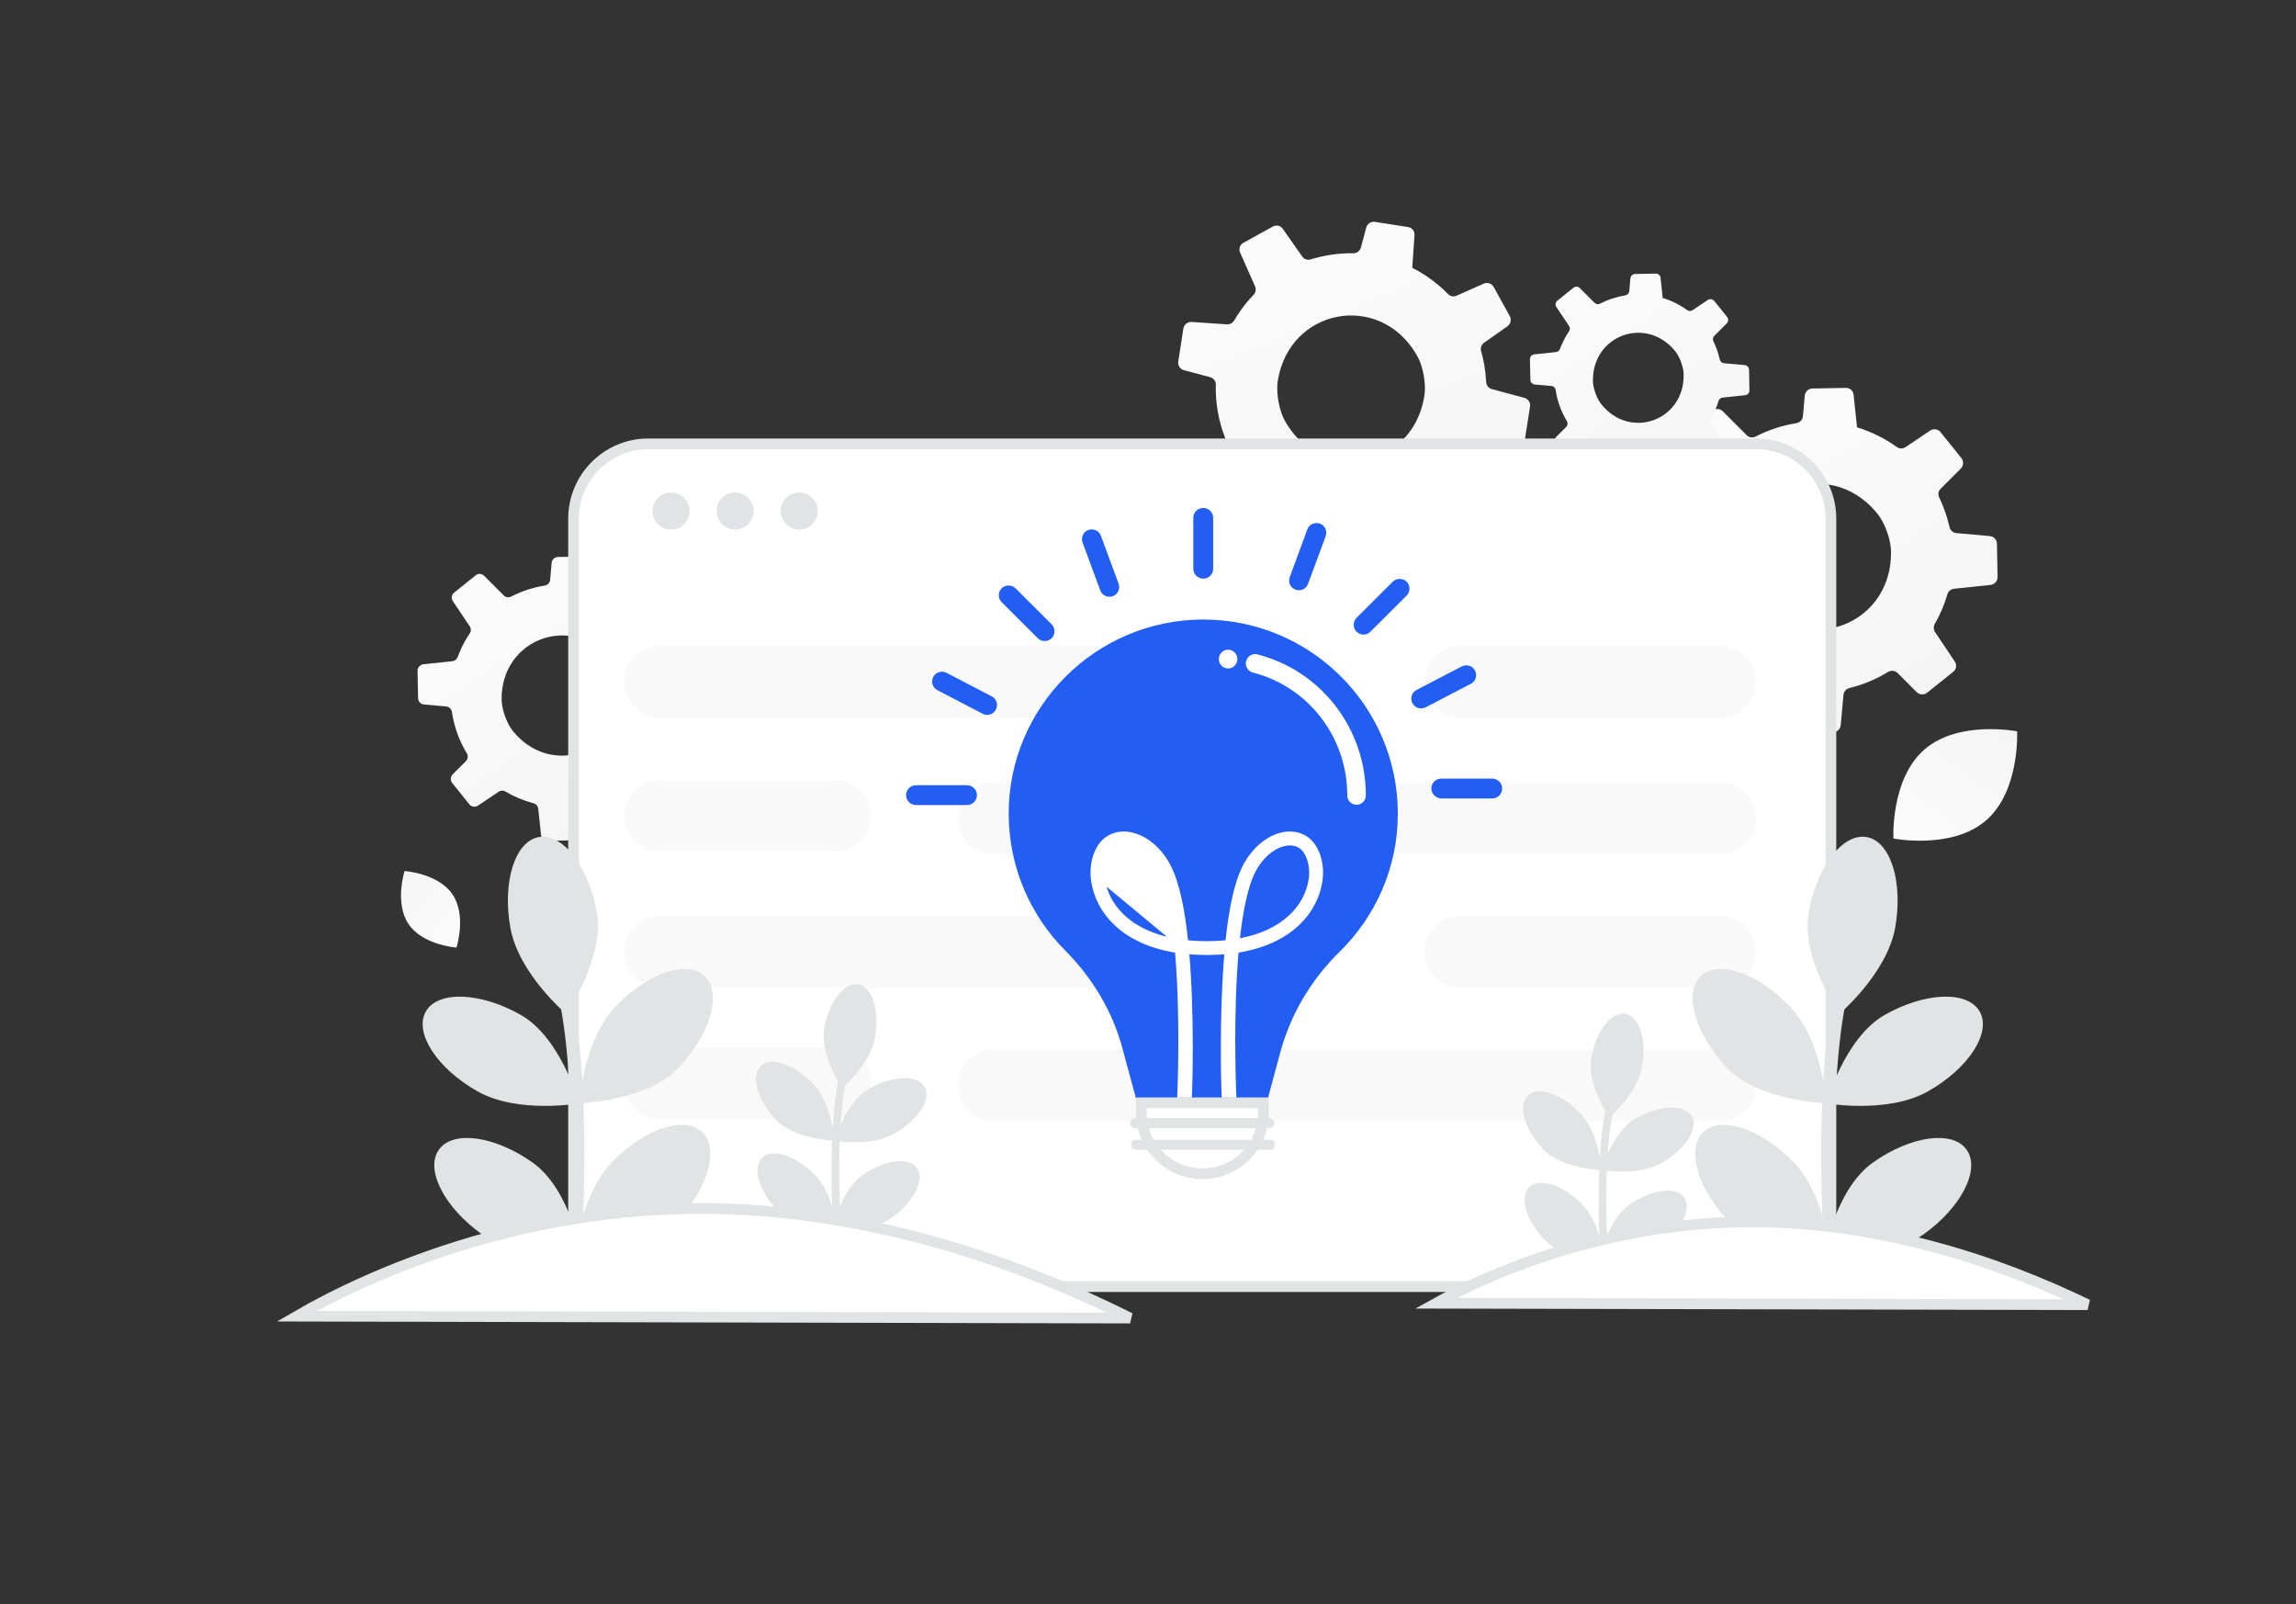 <svg xmlns="http://www.w3.org/2000/svg" width="859" height="600" viewBox="0 0 859 600" fill="none"><rect x="0" y="0" width="859" height="600" fill="#333333" stroke="none"/><g clip-path="url(#clip0_1036_9954)"><path d="M614.328 196.982L614.564 209.153L614.571 209.443C614.587 210.156 614.866 210.838 615.353 211.359C615.84 211.88 616.502 212.203 617.212 212.267L627.342 213.161C627.51 213.176 627.672 213.203 627.827 213.245C628.912 213.546 629.762 214.451 629.912 215.587C630.898 222.264 633.209 228.677 636.708 234.448C636.851 234.689 636.954 234.944 637.024 235.2C637.15 235.692 637.147 236.208 637.015 236.698C636.883 237.189 636.627 237.637 636.271 237.999L630.252 243.989C629.874 244.375 629.609 244.858 629.486 245.384C629.363 245.91 629.387 246.46 629.555 246.974C629.666 247.281 629.822 247.591 630.043 247.87L637.821 257.562C638.288 258.141 638.955 258.523 639.69 258.634C640.425 258.744 641.174 258.575 641.79 258.159L651.169 251.86C651.622 251.557 652.151 251.389 652.695 251.375C653.24 251.362 653.777 251.504 654.243 251.784C655.634 252.598 657.061 253.349 658.52 254.034C661.235 255.302 664.056 256.327 666.951 257.096L666.964 257.102C667.541 257.251 668.059 257.573 668.448 258.024C668.837 258.476 669.078 259.035 669.139 259.628L670.345 271.021L670.412 271.593C670.485 272.307 670.824 272.968 671.363 273.444C671.901 273.919 672.598 274.174 673.316 274.158L685.766 273.907C687.28 273.865 688.54 272.704 688.676 271.192L689.689 259.922C689.741 259.313 689.984 258.737 690.383 258.275C690.782 257.812 691.318 257.488 691.912 257.349C697.027 256.095 701.916 254.056 706.405 251.305C706.963 250.969 707.618 250.829 708.264 250.909C708.911 250.989 709.512 251.283 709.971 251.745L717.078 258.851C717.596 259.369 718.287 259.677 719.018 259.715C719.749 259.754 720.469 259.521 721.038 259.06L730.79 251.25C731.344 250.806 731.71 250.171 731.818 249.469C731.925 248.768 731.765 248.052 731.37 247.463L723.989 236.444C723.682 235.985 723.508 235.45 723.488 234.898C723.469 234.346 723.603 233.8 723.877 233.32C725.874 229.832 727.456 226.123 728.591 222.267C728.743 221.717 729.058 221.227 729.494 220.859C729.93 220.492 730.467 220.265 731.034 220.209L744.742 218.763C745.467 218.686 746.136 218.34 746.619 217.794C747.101 217.248 747.362 216.541 747.349 215.812L747.117 203.325C747.099 202.685 746.872 202.069 746.47 201.571C746.068 201.073 745.514 200.721 744.892 200.568C744.761 200.538 744.619 200.504 744.477 200.501L731.968 199.387C731.402 199.344 730.86 199.134 730.413 198.784C729.965 198.433 729.631 197.958 729.453 197.418C729.418 197.322 729.383 197.227 729.368 197.124C729.302 196.822 729.244 196.54 729.146 196.24C728.3 192.721 727.079 189.303 725.503 186.044C724.959 184.963 725.196 183.642 726.076 182.78L733.591 175.261C734.106 174.744 734.411 174.056 734.449 173.327C734.487 172.599 734.255 171.883 733.797 171.315L732.071 169.157L726.027 161.642C725.086 160.455 723.39 160.205 722.122 161.044L712.884 167.249C711.9 167.92 710.617 167.878 709.65 167.187C705.124 163.94 700.097 161.453 694.768 159.826L694.519 157.434L693.478 147.625C693.422 147.04 693.184 146.487 692.798 146.044C692.411 145.602 691.896 145.291 691.324 145.155C691.082 145.094 690.831 145.068 690.581 145.079L678.047 145.307C677.333 145.329 676.651 145.61 676.129 146.099C675.608 146.588 675.282 147.25 675.213 147.961L674.534 155.663C674.475 156.301 674.206 156.902 673.77 157.371C673.335 157.841 672.756 158.154 672.124 158.262C666.791 159.115 661.627 160.807 656.824 163.277C655.691 163.861 654.338 163.659 653.482 162.768L644.497 153.784C644.008 153.3 643.358 153.012 642.671 152.976C641.984 152.94 641.307 153.158 640.77 153.588L630.924 161.499C629.755 162.432 629.501 164.097 630.332 165.312L638.014 176.774C638.684 177.756 638.673 179.038 638.001 180.03C636.547 182.188 635.266 184.458 634.171 186.819C633.571 188.1 633.023 189.405 632.531 190.731C632.342 191.236 632.017 191.679 631.592 192.012C631.167 192.344 630.658 192.552 630.122 192.614L616.98 194.005C616.247 194.081 615.568 194.429 615.077 194.979C614.587 195.53 614.319 196.244 614.328 196.982ZM665.646 231.437C662.775 229.684 660.084 227.346 657.671 224.374C657.152 223.749 656.649 222.99 656.157 222.17C654.084 218.61 652.546 213.707 652.492 210.118C652.125 182.661 683.999 170.761 701.673 191.262C701.959 191.603 702.246 191.942 702.526 192.297C705.158 195.578 707.376 201.751 707.477 205.952C707.528 208.062 707.382 210.172 707.041 212.255C703.645 232.181 682.01 241.414 665.646 231.437Z" fill="url(#paint0_linear_1036_9954)"></path><path d="M572.4 134.372L572.546 141.886L572.55 142.065C572.56 142.505 572.732 142.926 573.033 143.248C573.333 143.569 573.742 143.769 574.18 143.808L580.433 144.36C580.537 144.369 580.637 144.386 580.733 144.412C581.403 144.597 581.927 145.156 582.02 145.858C582.629 149.98 584.055 153.938 586.215 157.5C586.303 157.649 586.367 157.806 586.41 157.965C586.488 158.269 586.486 158.587 586.405 158.89C586.323 159.193 586.165 159.469 585.945 159.693L582.23 163.39C581.997 163.628 581.833 163.926 581.757 164.251C581.681 164.576 581.696 164.916 581.799 165.233C581.868 165.422 581.964 165.614 582.1 165.786L586.902 171.769C587.19 172.126 587.602 172.362 588.056 172.43C588.509 172.498 588.972 172.394 589.352 172.137L595.141 168.249C595.421 168.062 595.747 167.957 596.084 167.949C596.42 167.941 596.751 168.029 597.039 168.202C599.493 169.647 602.132 170.75 604.884 171.481L604.892 171.485C605.249 171.577 605.568 171.775 605.808 172.054C606.048 172.333 606.197 172.678 606.234 173.044L606.979 180.077L607.02 180.43C607.107 181.335 607.89 182.034 608.813 182.013L616.498 181.858C616.951 181.847 617.384 181.67 617.715 181.362C618.047 181.053 618.253 180.633 618.295 180.182L618.92 173.226C618.952 172.85 619.102 172.494 619.349 172.208C619.595 171.923 619.926 171.723 620.293 171.637C623.45 170.863 626.468 169.605 629.239 167.906C629.584 167.699 629.988 167.613 630.387 167.662C630.786 167.711 631.157 167.893 631.44 168.178L635.827 172.564C636.147 172.884 636.574 173.074 637.025 173.098C637.477 173.121 637.921 172.977 638.272 172.693L644.291 167.872C644.633 167.598 644.86 167.206 644.926 166.773C644.992 166.34 644.894 165.898 644.649 165.534L640.094 158.733C639.904 158.45 639.797 158.119 639.785 157.779C639.772 157.438 639.855 157.1 640.024 156.804C641.257 154.651 642.234 152.361 642.934 149.981C643.028 149.642 643.222 149.339 643.491 149.112C643.761 148.885 644.092 148.746 644.442 148.711L652.904 147.818C653.352 147.77 653.765 147.557 654.063 147.22C654.361 146.882 654.522 146.446 654.514 145.996L654.37 138.288C654.359 137.893 654.219 137.513 653.971 137.205C653.722 136.898 653.38 136.68 652.996 136.586C652.916 136.568 652.828 136.547 652.741 136.545L645.019 135.857C644.669 135.831 644.335 135.701 644.059 135.485C643.782 135.269 643.576 134.975 643.466 134.642C643.445 134.582 643.423 134.524 643.414 134.46C643.373 134.274 643.337 134.1 643.277 133.915C642.755 131.743 642.001 129.633 641.028 127.621C640.866 127.291 640.813 126.918 640.877 126.556C640.94 126.194 641.117 125.861 641.382 125.606L646.02 120.965C646.338 120.646 646.527 120.221 646.551 119.772C646.574 119.322 646.431 118.88 646.148 118.529L645.082 117.196L641.351 112.557C641.069 112.205 640.665 111.971 640.218 111.903C639.772 111.835 639.316 111.936 638.941 112.188L633.238 116.019C632.942 116.219 632.591 116.322 632.234 116.315C631.877 116.308 631.531 116.191 631.242 115.98C628.448 113.975 625.345 112.44 622.055 111.436L621.902 109.96L621.259 103.905C621.218 103.464 621.009 103.056 620.677 102.764C620.344 102.472 619.913 102.318 619.47 102.333L611.734 102.474C611.293 102.487 610.872 102.661 610.55 102.963C610.228 103.264 610.027 103.673 609.984 104.112L609.565 108.867C609.528 109.261 609.363 109.631 609.094 109.921C608.825 110.211 608.467 110.405 608.077 110.471C604.785 110.997 601.597 112.042 598.632 113.566C597.933 113.927 597.098 113.802 596.57 113.252L591.023 107.707C590.722 107.408 590.32 107.231 589.896 107.208C589.472 107.186 589.054 107.321 588.722 107.586L582.644 112.469C582.298 112.743 582.068 113.138 582 113.574C581.933 114.011 582.032 114.457 582.279 114.823L587.021 121.898C587.223 122.195 587.33 122.546 587.328 122.904C587.327 123.263 587.217 123.613 587.013 123.908C586.116 125.24 585.325 126.642 584.649 128.099C584.279 128.89 583.941 129.696 583.636 130.514C583.519 130.826 583.319 131.099 583.056 131.305C582.794 131.51 582.48 131.639 582.149 131.677L574.037 132.535C573.096 132.635 572.391 133.426 572.4 134.372ZM604.079 155.642C602.306 154.559 600.645 153.116 599.156 151.282C598.811 150.853 598.499 150.398 598.221 149.921C596.941 147.723 595.991 144.697 595.958 142.482C595.732 125.532 615.408 118.186 626.318 130.842C626.494 131.052 626.671 131.262 626.844 131.48C628.469 133.506 629.838 137.317 629.901 139.91C629.932 141.27 629.834 142.57 629.631 143.801C627.535 156.101 614.18 161.801 604.079 155.642Z" fill="url(#paint1_linear_1036_9954)"></path><path d="M156.22 250.899L156.415 260.927L156.421 261.165C156.434 261.752 156.663 262.314 157.064 262.743C157.465 263.173 158.011 263.439 158.596 263.492L166.943 264.229C167.081 264.242 167.215 264.264 167.343 264.299C168.236 264.546 168.937 265.292 169.061 266.228C169.873 271.729 171.776 277.013 174.66 281.768C174.777 281.967 174.862 282.177 174.92 282.388C175.024 282.793 175.021 283.218 174.912 283.622C174.803 284.026 174.592 284.395 174.299 284.694L169.34 289.629C169.028 289.947 168.81 290.345 168.709 290.778C168.608 291.212 168.628 291.665 168.766 292.088C168.857 292.341 168.986 292.597 169.168 292.827L175.577 300.813C175.961 301.289 176.511 301.604 177.116 301.695C177.722 301.786 178.339 301.647 178.847 301.304L186.574 296.114C186.947 295.864 187.383 295.725 187.831 295.714C188.28 295.703 188.722 295.82 189.107 296.051C192.381 297.981 195.904 299.454 199.578 300.428L199.588 300.433C200.063 300.555 200.49 300.82 200.81 301.192C201.131 301.564 201.329 302.026 201.38 302.514L202.374 311.901L202.429 312.373C202.489 312.961 202.769 313.506 203.212 313.897C203.656 314.289 204.23 314.499 204.822 314.486L215.079 314.279C215.683 314.264 216.261 314.028 216.703 313.616C217.145 313.204 217.421 312.644 217.478 312.042L218.312 302.757C218.354 302.255 218.554 301.78 218.883 301.399C219.212 301.018 219.654 300.751 220.144 300.637C224.357 299.604 228.385 297.924 232.084 295.657C232.544 295.38 233.083 295.265 233.615 295.33C234.148 295.396 234.643 295.638 235.022 296.019L240.879 301.874C241.305 302.3 241.874 302.554 242.477 302.586C243.079 302.618 243.672 302.426 244.141 302.047L252.176 295.611C252.632 295.245 252.933 294.721 253.022 294.144C253.11 293.566 252.978 292.976 252.653 292.491L246.573 283.413C246.319 283.035 246.176 282.594 246.16 282.139C246.143 281.684 246.254 281.233 246.48 280.838C248.124 277.964 249.428 274.908 250.364 271.732C250.489 271.279 250.748 270.874 251.107 270.572C251.467 270.269 251.909 270.082 252.377 270.036L263.671 268.845C264.268 268.781 264.819 268.496 265.217 268.046C265.614 267.596 265.829 267.013 265.819 266.413L265.628 256.125C265.613 255.598 265.425 255.09 265.094 254.68C264.763 254.269 264.306 253.979 263.794 253.853C263.687 253.829 263.57 253.801 263.453 253.798L253.146 252.881C252.679 252.845 252.233 252.672 251.864 252.383C251.495 252.094 251.22 251.703 251.074 251.258C251.046 251.179 251.017 251.101 251.005 251.016C250.95 250.767 250.902 250.535 250.821 250.288C250.124 247.388 249.118 244.572 247.82 241.887C247.371 240.996 247.566 239.908 248.292 239.197L254.483 233.003C255.363 232.129 255.433 230.719 254.653 229.752L253.231 227.973L248.251 221.782C247.476 220.804 246.079 220.597 245.034 221.289L237.422 226.401C236.612 226.954 235.555 226.919 234.758 226.35C231.028 223.673 226.887 221.625 222.496 220.285L222.291 218.315L221.434 210.232C221.388 209.75 221.191 209.295 220.873 208.93C220.555 208.565 220.13 208.309 219.659 208.198C219.459 208.147 219.252 208.126 219.046 208.135L208.72 208.323C208.131 208.341 207.569 208.573 207.139 208.976C206.709 209.378 206.441 209.924 206.384 210.51L205.826 216.855C205.776 217.381 205.555 217.875 205.196 218.262C204.837 218.65 204.36 218.908 203.84 218.997C199.446 219.699 195.191 221.093 191.234 223.128C190.3 223.61 189.185 223.443 188.48 222.709L181.077 215.307C180.674 214.908 180.138 214.671 179.572 214.642C179.006 214.612 178.448 214.791 178.006 215.146L169.894 221.664C169.431 222.029 169.123 222.556 169.033 223.139C168.943 223.722 169.076 224.317 169.407 224.806L175.736 234.249C176.004 234.645 176.147 235.113 176.145 235.592C176.143 236.071 175.996 236.538 175.725 236.932C174.527 238.71 173.471 240.58 172.569 242.525C172.074 243.58 171.623 244.656 171.218 245.749C171.062 246.165 170.794 246.53 170.443 246.803C170.093 247.077 169.674 247.249 169.233 247.3L158.405 248.446C157.8 248.508 157.241 248.795 156.837 249.249C156.432 249.703 156.212 250.291 156.22 250.899ZM198.503 279.288C196.137 277.843 193.919 275.916 191.932 273.468C191.504 272.953 191.089 272.328 190.684 271.652C188.976 268.718 187.709 264.679 187.664 261.722C187.362 239.099 213.624 229.295 228.186 246.186C228.421 246.467 228.658 246.747 228.888 247.039C231.057 249.742 232.884 254.829 232.968 258.289C233.01 260.028 232.889 261.767 232.608 263.483C229.81 279.9 211.985 287.508 198.503 279.288Z" fill="url(#paint2_linear_1036_9954)"></path><path d="M442.729 122.893L440.863 134.923L440.82 135.21C440.713 135.915 440.869 136.635 441.259 137.232C441.649 137.829 442.245 138.262 442.934 138.447L452.758 141.075C452.921 141.118 453.076 141.173 453.221 141.241C454.238 141.724 454.919 142.762 454.871 143.908C454.691 150.654 455.861 157.369 458.313 163.657C458.412 163.92 458.47 164.189 458.494 164.453C458.533 164.959 458.441 165.467 458.227 165.927C458.012 166.387 457.683 166.784 457.27 167.08L450.308 171.943C449.869 172.258 449.525 172.688 449.313 173.185C449.101 173.682 449.03 174.228 449.107 174.763C449.163 175.084 449.264 175.417 449.433 175.729L455.423 186.618C455.783 187.268 456.374 187.76 457.079 187.995C457.784 188.231 458.552 188.193 459.23 187.89L469.554 183.302C470.052 183.081 470.603 183.007 471.141 183.088C471.68 183.168 472.185 183.401 472.596 183.758C476.106 186.75 480.01 189.248 484.198 191.181L484.209 191.19C484.752 191.436 485.206 191.842 485.511 192.354C485.817 192.866 485.958 193.458 485.916 194.053L485.139 205.483L485.106 206.059C485.055 206.775 485.276 207.484 485.724 208.045C486.172 208.606 486.815 208.977 487.525 209.085L499.831 210.985C501.33 211.205 502.772 210.279 503.167 208.813L506.107 197.886C506.263 197.295 506.602 196.769 507.075 196.383C507.548 195.996 508.131 195.77 508.741 195.735C513.995 195.382 519.162 194.217 524.059 192.281C524.667 192.046 525.335 192.021 525.958 192.211C526.581 192.401 527.122 192.795 527.495 193.329L533.271 201.554C533.692 202.153 534.319 202.576 535.033 202.74C535.747 202.904 536.496 202.798 537.136 202.443L548.088 196.431C548.71 196.089 549.18 195.526 549.407 194.854C549.633 194.182 549.6 193.449 549.312 192.801L543.943 180.675C543.719 180.17 543.64 179.613 543.716 179.066C543.791 178.518 544.018 178.003 544.37 177.578C546.939 174.486 549.137 171.105 550.92 167.503C551.164 166.988 551.559 166.559 552.052 166.272C552.545 165.986 553.113 165.855 553.681 165.898L567.433 166.837C568.16 166.885 568.879 166.66 569.449 166.206C570.018 165.751 570.397 165.1 570.51 164.38L572.435 152.04C572.527 151.406 572.409 150.76 572.099 150.2C571.789 149.64 571.304 149.198 570.718 148.94C570.595 148.889 570.461 148.83 570.321 148.803L558.191 145.549C557.64 145.408 557.143 145.108 556.763 144.686C556.383 144.263 556.136 143.737 556.054 143.175C556.036 143.074 556.018 142.975 556.021 142.871C556.008 142.563 555.999 142.274 555.954 141.962C555.728 138.35 555.115 134.772 554.124 131.291C553.775 130.132 554.236 128.871 555.252 128.174L563.95 122.064C564.546 121.644 564.966 121.018 565.129 120.308C565.293 119.597 565.187 118.851 564.834 118.213L563.506 115.789L558.848 107.344C558.126 106.013 556.499 105.474 555.105 106.082L544.935 110.601C543.851 111.093 542.594 110.829 541.761 109.982C539.535 107.71 537.102 105.651 534.494 103.83C532.542 102.465 530.495 101.241 528.37 100.165L528.538 97.767L529.205 87.924C529.25 87.338 529.111 86.753 528.807 86.25C528.503 85.748 528.049 85.353 527.509 85.121C527.28 85.018 527.038 84.949 526.789 84.917L514.404 82.98C513.697 82.879 512.976 83.039 512.378 83.43C511.78 83.821 511.345 84.417 511.154 85.106L509.158 92.576C508.989 93.194 508.621 93.739 508.111 94.126C507.601 94.514 506.977 94.723 506.336 94.72C500.936 94.64 495.557 95.416 490.4 97.021C489.183 97.401 487.885 96.969 487.196 95.944L479.894 85.545C479.496 84.984 478.905 84.589 478.235 84.435C477.564 84.281 476.86 84.378 476.257 84.709L465.195 90.804C463.882 91.522 463.345 93.118 463.954 94.458L469.545 107.073C469.783 107.603 469.856 108.192 469.753 108.764C469.651 109.336 469.378 109.863 468.971 110.278C467.166 112.153 465.513 114.168 464.027 116.305C463.214 117.462 462.45 118.653 461.737 119.875C461.463 120.34 461.067 120.72 460.591 120.974C460.115 121.228 459.578 121.346 459.039 121.315L445.854 120.419C445.119 120.367 444.39 120.593 443.812 121.05C443.234 121.508 442.848 122.165 442.729 122.893ZM487.337 165.682C484.811 163.46 482.563 160.693 480.699 157.349C480.295 156.644 479.931 155.81 479.588 154.918C478.16 151.053 477.49 145.958 478.056 142.414C482.429 115.305 515.878 109.079 529.752 132.321C529.974 132.706 530.198 133.09 530.413 133.487C532.44 137.174 533.56 143.637 532.936 147.792C532.622 149.879 532.114 151.933 531.419 153.926C524.638 172.967 501.735 178.332 487.337 165.682Z" fill="url(#paint3_linear_1036_9954)"></path><path d="M657 166H242.584C227.12 166 214.584 178.536 214.584 194V453.221C214.584 468.685 227.12 481.221 242.584 481.221H657C672.464 481.221 685 468.685 685 453.221V194C685 178.536 672.464 166 657 166Z" fill="white" stroke="#E1E4E5" stroke-width="4"></path><path d="M251.068 198.068C254.901 198.068 258.008 194.961 258.008 191.128C258.008 187.295 254.901 184.188 251.068 184.188C247.235 184.188 244.128 187.295 244.128 191.128C244.128 194.961 247.235 198.068 251.068 198.068Z" fill="#E1E4E5"></path><path d="M275.041 198.068C278.873 198.068 281.981 194.961 281.981 191.128C281.981 187.295 278.873 184.188 275.041 184.188C271.208 184.188 268.101 187.295 268.101 191.128C268.101 194.961 271.208 198.068 275.041 198.068Z" fill="#E1E4E5"></path><path d="M299.014 198.068C302.847 198.068 305.954 194.961 305.954 191.128C305.954 187.295 302.847 184.188 299.014 184.188C295.181 184.188 292.074 187.295 292.074 191.128C292.074 194.961 295.181 198.068 299.014 198.068Z" fill="#E1E4E5"></path><path d="M190.939 346.984C193.991 364.109 211.765 379.17 211.765 379.17C211.765 379.17 226.336 358.335 223.284 341.21C220.22 324.082 210.513 311.491 201.579 313.091C192.647 314.678 187.887 329.859 190.939 346.984ZM230.072 376.732C218.159 389.403 216.69 412.648 216.69 412.648C216.69 412.648 242.096 411.914 254.013 399.232C265.929 386.55 270.228 371.246 263.609 365.034C257.001 358.825 241.986 364.062 230.072 376.732ZM215.836 464.469C215.299 467.441 215.087 469.523 215.032 470.052C215.028 470.113 215.016 470.159 215.021 470.185L215.018 470.197C215.018 470.197 215.03 470.2 215.033 470.189L215.116 470.199C215.392 470.186 216.215 470.159 217.459 470.085C224.114 469.655 242.721 467.581 252.587 457.478C264.737 445.031 269.315 429.79 262.825 423.464C256.339 417.127 241.227 422.078 229.077 434.524C223.638 440.102 220.247 447.823 218.176 454.674C217.2 457.889 216.419 461.16 215.836 464.469ZM178.615 408.158C193.751 416.726 216.687 412.659 216.687 412.659C216.687 412.659 209.942 388.14 194.805 379.572C179.668 371.003 163.78 370.455 159.305 378.343C154.827 386.243 163.478 399.589 178.615 408.158Z" fill="#E1E4E5"></path><path d="M180.314 461.659C194.472 471.758 217.703 470.095 217.703 470.095C217.703 470.095 213.546 445.008 199.388 434.909C185.23 424.81 169.476 422.604 164.207 429.995C158.938 437.386 166.145 451.557 180.314 461.659Z" fill="#E1E4E5"></path><path d="M208.766 372.136C208.849 372.38 215.551 396.047 213.246 456.233C213.068 460.841 212.848 465.448 212.585 470.052L212.877 470.068L215.022 470.186L215.025 470.174L215.037 470.177L215.12 470.187C215.396 470.174 216.219 470.148 217.463 470.073C217.771 464.679 218.008 459.549 218.18 454.662C220.359 394.851 213.737 371.762 213.445 370.731L208.766 372.136ZM709.034 346.984C705.982 364.109 688.209 379.17 688.209 379.17C688.209 379.17 673.638 358.335 676.69 341.21C679.753 324.082 689.46 311.491 698.395 313.091C707.326 314.678 712.086 329.859 709.034 346.984ZM669.9 376.732C681.814 389.403 683.282 412.648 683.282 412.648C683.282 412.648 657.876 411.914 645.96 399.232C634.043 386.55 629.745 371.246 636.364 365.034C642.971 358.825 657.987 364.062 669.9 376.732ZM684.137 464.469C684.674 467.441 684.885 469.523 684.941 470.052C684.945 470.113 684.957 470.159 684.952 470.185L684.955 470.197C684.955 470.197 684.943 470.2 684.94 470.189L684.856 470.199C684.581 470.186 683.758 470.159 682.514 470.085C675.858 469.655 657.252 467.581 647.386 457.478C635.236 445.031 630.658 429.79 637.147 423.464C643.634 417.127 658.746 422.078 670.896 434.524C676.334 440.102 679.726 447.823 681.797 454.674C682.772 457.889 683.554 461.16 684.137 464.469ZM721.358 408.158C706.221 416.726 683.285 412.659 683.285 412.659C683.285 412.659 690.031 388.14 705.168 379.572C720.304 371.003 736.193 370.455 740.668 378.343C745.146 386.243 736.495 399.589 721.358 408.158Z" fill="#E1E4E5"></path><path d="M719.658 461.659C705.5 471.758 682.269 470.095 682.269 470.095C682.269 470.095 686.427 445.008 700.584 434.909C714.742 424.81 730.496 422.604 735.765 429.995C741.034 437.386 733.827 451.557 719.658 461.659Z" fill="#E1E4E5"></path><path d="M691.207 372.136C691.124 372.38 684.423 396.047 686.727 456.233C686.894 460.64 687.116 465.253 687.388 470.052L687.095 470.068L684.951 470.186L684.948 470.174L684.936 470.177L684.852 470.187C684.577 470.174 683.754 470.148 682.51 470.073C682.215 464.939 681.976 459.801 681.794 454.662C679.614 394.851 686.236 371.762 686.529 370.731L691.207 372.136ZM614.359 399.079C612.566 409.14 602.125 417.988 602.125 417.988C602.125 417.988 593.564 405.748 595.357 395.686C597.157 385.623 602.859 378.226 608.108 379.166C613.356 380.099 616.152 389.017 614.359 399.079ZM591.367 416.556C598.366 424 599.229 437.657 599.229 437.657C599.229 437.657 584.304 437.226 577.302 429.775C570.301 422.324 567.775 413.333 571.664 409.683C575.546 406.036 584.367 409.112 591.367 416.556ZM599.732 468.103C600.047 469.849 600.171 471.072 600.204 471.383C600.206 471.418 600.214 471.446 600.211 471.461L600.212 471.468C600.212 471.468 600.205 471.47 600.203 471.463L600.154 471.469C599.992 471.461 599.51 471.445 598.779 471.402C594.869 471.149 583.937 469.931 578.141 463.995C571.003 456.683 568.312 447.728 572.125 444.012C575.935 440.288 584.815 443.197 591.953 450.51C595.148 453.787 597.14 458.323 598.357 462.348C598.93 464.237 599.39 466.159 599.732 468.103ZM621.599 435.019C612.706 440.053 599.232 437.664 599.232 437.664C599.232 437.664 603.194 423.258 612.087 418.224C620.98 413.19 630.315 412.868 632.944 417.502C635.575 422.144 630.492 429.985 621.599 435.019Z" fill="#E1E4E5"></path><path d="M620.601 466.452C612.283 472.385 598.634 471.408 598.634 471.408C598.634 471.408 601.077 456.669 609.395 450.736C617.713 444.802 626.968 443.506 630.064 447.849C633.159 452.191 628.925 460.516 620.601 466.452Z" fill="#E1E4E5"></path><path d="M603.884 413.856C603.836 413.999 599.899 427.904 601.253 463.264C601.351 465.853 601.481 468.563 601.641 471.382L601.469 471.392L600.209 471.461L600.207 471.454L600.201 471.456L600.151 471.462C599.989 471.455 599.507 471.439 598.776 471.395C598.595 468.226 598.455 465.212 598.354 462.341C597.073 427.201 600.964 413.636 601.136 413.03L603.884 413.856ZM327.36 388.079C325.567 398.14 315.124 406.988 315.124 406.988C315.124 406.988 306.563 394.748 308.356 384.686C310.156 374.623 315.859 367.226 321.108 368.166C326.356 369.099 329.153 378.017 327.36 388.079ZM304.367 405.556C311.366 413 312.229 426.657 312.229 426.657C312.229 426.657 297.303 426.226 290.301 418.775C283.3 411.324 280.775 402.333 284.664 398.683C288.546 395.036 297.367 398.112 304.367 405.556ZM312.732 457.103C313.047 458.849 313.172 460.072 313.205 460.383C313.207 460.418 313.213 460.446 313.21 460.461L313.212 460.468C313.212 460.468 313.205 460.47 313.203 460.463L313.154 460.469C312.992 460.461 312.51 460.445 311.779 460.402C307.869 460.149 296.937 458.931 291.141 452.995C284.003 445.683 281.312 436.728 285.125 433.012C288.935 429.288 297.814 432.197 304.952 439.51C308.147 442.787 310.14 447.323 311.357 451.348C311.93 453.237 312.39 455.159 312.732 457.103ZM334.599 424.019C325.706 429.053 312.231 426.664 312.231 426.664C312.231 426.664 316.194 412.258 325.087 407.224C333.98 402.19 343.315 401.868 345.944 406.502C348.575 411.144 343.492 418.985 334.599 424.019Z" fill="#E1E4E5"></path><path d="M333.601 455.452C325.283 461.385 311.634 460.408 311.634 460.408C311.634 460.408 314.077 445.669 322.395 439.736C330.713 433.802 339.968 432.506 343.064 436.849C346.159 441.191 341.925 449.516 333.601 455.452Z" fill="#E1E4E5"></path><path d="M316.884 402.856C316.836 402.999 312.898 416.904 314.252 452.264C314.35 454.853 314.481 457.563 314.641 460.382L314.469 460.392L313.209 460.461L313.207 460.454L313.2 460.456L313.151 460.462C312.989 460.455 312.506 460.439 311.775 460.395C311.594 457.226 311.455 454.212 311.354 451.341C310.073 416.201 313.964 402.636 314.136 402.03L316.884 402.856Z" fill="#E1E4E5"></path><path opacity="0.2" d="M546.451 255H643.496M247 255H474.362M247 305.125H312.449M371.77 306H643.495M546.451 356H643.496M247 356H474.362M247 405.125H312.449M371.77 406H643.495" stroke="#E1E4E5" stroke-width="26.889" stroke-miterlimit="10" stroke-linecap="round" stroke-linejoin="round"></path><path d="M522.966 304.308C522.966 264.23 490.366 231.723 450.173 231.723C409.98 231.723 377.215 264.477 377.381 304.554C377.463 324.47 385.551 342.492 398.591 355.577C408.742 365.782 416.253 378.291 419.967 392.199L425.826 413.842H473.53L479.059 393.351C482.938 379.196 490.614 366.358 501.095 356.071C514.63 342.822 522.966 324.552 522.966 304.308Z" fill="#225DF4"></path><path d="M449.846 438.999C437.245 438.999 427.004 428.78 427.004 416.229V412.468H472.688V416.229C472.688 428.858 462.451 438.999 449.846 438.999Z" fill="white" stroke="#E1E4E5" stroke-width="4"></path><path d="M474.848 421.99H424.752C423.679 421.99 422.854 421.167 422.854 420.097C422.854 419.027 423.679 418.204 424.752 418.204H474.848C475.921 418.204 476.747 419.027 476.747 420.097C476.747 421.084 475.839 421.99 474.848 421.99ZM475.178 430.055H425.082C424.009 430.055 423.184 429.232 423.184 428.162C423.184 427.092 424.009 426.269 425.082 426.269H475.178C476.251 426.269 477.077 427.092 477.077 428.162C477.077 429.149 476.251 430.055 475.178 430.055Z" fill="#E1E4E5"></path><path d="M361.779 301.098H342.714C342.226 301.101 341.743 301.007 341.292 300.822C340.841 300.637 340.431 300.365 340.086 300.02C339.74 299.676 339.467 299.267 339.28 298.816C339.094 298.366 338.999 297.883 339 297.395C338.999 296.907 339.094 296.424 339.28 295.974C339.467 295.523 339.74 295.114 340.086 294.77C340.431 294.426 340.841 294.153 341.292 293.968C341.743 293.783 342.226 293.689 342.714 293.692H361.779C362.267 293.689 362.75 293.783 363.201 293.968C363.652 294.153 364.062 294.426 364.407 294.77C364.753 295.114 365.026 295.523 365.213 295.974C365.399 296.424 365.494 296.907 365.493 297.395C365.494 297.883 365.399 298.366 365.213 298.816C365.026 299.267 364.753 299.676 364.407 300.02C364.062 300.365 363.652 300.637 363.201 300.822C362.75 301.007 362.267 301.101 361.779 301.098ZM367.636 266.946L350.717 258.14C348.901 257.235 348.241 255.013 349.149 253.202C350.057 251.392 352.285 250.734 354.101 251.639L371.02 260.444C372.835 261.35 373.496 263.572 372.588 265.382C371.68 267.193 369.452 267.933 367.636 266.946ZM388.269 238.718L374.734 225.222C373.331 223.823 373.331 221.436 374.734 220.037C376.137 218.638 378.53 218.638 379.933 220.037L393.469 233.534C394.872 234.933 394.872 237.319 393.469 238.718C391.983 240.117 389.672 240.117 388.269 238.718ZM411.624 220.778L405.022 202.92C404.362 201.027 405.269 198.888 407.168 198.229C409.066 197.571 411.212 198.476 411.872 200.369L418.474 218.227C419.217 220.202 418.227 222.259 416.329 223C414.43 223.658 412.285 222.671 411.624 220.778ZM539.218 298.63H558.283C558.771 298.633 559.254 298.539 559.705 298.354C560.156 298.169 560.566 297.897 560.912 297.552C561.257 297.208 561.531 296.799 561.717 296.348C561.903 295.898 561.998 295.415 561.997 294.927C561.998 294.439 561.903 293.956 561.717 293.506C561.531 293.055 561.257 292.646 560.912 292.301C560.566 291.957 560.156 291.685 559.705 291.499C559.254 291.314 558.771 291.22 558.283 291.223H539.218C538.73 291.22 538.247 291.314 537.796 291.499C537.345 291.685 536.935 291.957 536.589 292.301C536.244 292.646 535.97 293.055 535.784 293.506C535.598 293.956 535.503 294.439 535.504 294.927C535.586 296.984 537.237 298.63 539.218 298.63ZM533.365 264.56L550.283 255.754C552.099 254.849 552.759 252.627 551.852 250.816C550.944 249.006 548.715 248.348 546.9 249.253L529.981 258.058C528.165 258.964 527.505 261.186 528.413 262.996C529.403 264.807 531.549 265.465 533.365 264.56ZM512.732 236.25L526.267 222.754C527.67 221.355 527.67 218.968 526.267 217.569C524.864 216.17 522.471 216.17 521.068 217.569L507.533 231.065C506.13 232.464 506.13 234.851 507.533 236.25C509.018 237.731 511.329 237.731 512.732 236.25ZM489.374 218.392L495.976 200.534C496.637 198.641 495.729 196.502 493.831 195.843C491.932 195.185 489.787 196.09 489.126 197.983L482.524 215.841C481.864 217.734 482.771 219.873 484.67 220.532C486.568 221.272 488.714 220.285 489.374 218.392ZM446.452 212.713V193.703C446.451 193.215 446.546 192.732 446.732 192.282C446.919 191.831 447.192 191.422 447.538 191.078C447.883 190.734 448.293 190.461 448.744 190.276C449.195 190.091 449.678 189.997 450.166 190C450.654 189.997 451.137 190.091 451.588 190.276C452.039 190.461 452.449 190.734 452.795 191.078C453.14 191.422 453.413 191.831 453.6 192.282C453.786 192.732 453.881 193.215 453.88 193.703V212.713C453.881 213.201 453.786 213.684 453.6 214.134C453.414 214.585 453.14 214.994 452.795 215.339C452.449 215.683 452.039 215.956 451.588 216.141C451.137 216.326 450.654 216.42 450.166 216.417C449.678 216.42 449.195 216.326 448.744 216.141C448.293 215.956 447.883 215.683 447.537 215.339C447.192 214.994 446.919 214.585 446.732 214.134C446.546 213.684 446.451 213.201 446.452 212.713Z" fill="#225DF4"></path><path d="M440.241 352.113C439.105 341.2 437.228 331.453 434.242 325.646C431.608 320.524 427.451 316.823 423.22 315.61C422.309 315.353 421.367 315.219 420.421 315.212C418.998 315.212 417.698 315.556 416.546 316.233C415.07 317.109 413.814 318.869 413.036 321.198C412.264 323.51 412 326.279 412.415 329.019L440.241 352.113ZM440.241 352.113C421.903 349.081 413.88 338.656 412.415 329.019L440.241 352.113ZM457.998 408.547L458.043 409.5H461.537L461.496 408.461L461.495 408.418C461.441 407.111 460.307 379.335 462.44 355.432C482.72 352.375 492.064 340.736 493.759 329.512C494.261 326.183 493.941 322.852 492.962 320.026C491.988 317.211 490.33 314.815 488.087 313.482C485.411 311.884 482.212 311.591 478.89 312.541C473.691 314.02 468.871 318.424 465.887 324.197V324.199C462.541 330.696 460.579 341.257 459.431 352.592C456.796 352.876 454.147 353.014 451.497 353.007C448.673 353.007 446.036 352.865 443.564 352.592C442.416 341.242 440.454 330.696 437.108 324.199L437.107 324.197C434.124 318.424 429.304 314.021 424.106 312.541C420.784 311.592 417.586 311.884 414.909 313.481C412.657 314.814 410.999 317.211 410.026 320.026C409.05 322.853 408.734 326.184 409.236 329.512C410.93 340.721 420.275 352.359 440.555 355.432C442.688 379.334 441.553 407.11 441.5 408.418L441.498 408.461L441.458 409.5H444.951L444.996 408.547C445.077 406.834 445.974 379.701 443.883 355.822C446.282 356.053 448.833 356.184 451.514 356.184C454.19 356.184 456.74 356.065 459.143 355.827C457.052 379.705 457.917 406.848 457.998 408.547ZM462.77 352.129C463.906 341.215 465.783 331.456 468.768 325.664C471.422 320.535 475.566 316.82 479.793 315.625L479.8 315.624C480.706 315.355 481.645 315.216 482.59 315.212C484.013 315.212 485.311 315.556 486.459 316.246L486.464 316.249C487.94 317.124 489.196 318.884 489.975 321.214C490.747 323.526 491.011 326.295 490.596 329.035C489.132 338.658 481.107 349.097 462.77 352.129Z" fill="white"></path><path d="M440.241 352.113C439.105 341.2 437.228 331.453 434.242 325.646C431.608 320.524 427.451 316.823 423.22 315.61C422.309 315.353 421.367 315.219 420.421 315.212C418.998 315.212 417.698 315.556 416.546 316.233C415.07 317.109 413.814 318.869 413.036 321.198C412.264 323.51 412 326.279 412.415 329.019M440.241 352.113L412.415 329.019M440.241 352.113C421.903 349.081 413.88 338.656 412.415 329.019M457.998 408.547L458.043 409.5H461.537L461.496 408.461L461.495 408.418C461.441 407.111 460.307 379.335 462.44 355.432C482.72 352.375 492.064 340.736 493.759 329.512C494.261 326.183 493.941 322.852 492.962 320.026C491.988 317.211 490.33 314.815 488.087 313.482C485.411 311.884 482.212 311.591 478.89 312.541C473.691 314.02 468.871 318.424 465.887 324.197V324.199C462.541 330.696 460.579 341.257 459.431 352.592C456.796 352.876 454.147 353.014 451.497 353.007C448.673 353.007 446.036 352.865 443.564 352.592C442.416 341.242 440.454 330.696 437.108 324.199L437.107 324.197C434.124 318.424 429.304 314.021 424.106 312.541C420.784 311.592 417.586 311.884 414.909 313.481C412.657 314.814 410.999 317.211 410.026 320.026C409.05 322.853 408.734 326.184 409.236 329.512C410.93 340.721 420.275 352.359 440.555 355.432C442.688 379.334 441.553 407.11 441.5 408.418L441.498 408.461L441.458 409.5H444.951L444.996 408.547C445.077 406.834 445.974 379.701 443.883 355.822C446.282 356.053 448.833 356.184 451.514 356.184C454.19 356.184 456.74 356.065 459.143 355.827C457.052 379.705 457.917 406.848 457.998 408.547ZM462.77 352.129C463.906 341.215 465.783 331.456 468.768 325.664C471.422 320.535 475.566 316.82 479.793 315.625L479.8 315.624C480.706 315.355 481.645 315.216 482.59 315.212C484.013 315.212 485.311 315.556 486.459 316.246L486.464 316.249C487.94 317.124 489.196 318.884 489.975 321.214C490.747 323.526 491.011 326.295 490.596 329.035C489.132 338.658 481.107 349.097 462.77 352.129Z" stroke="white" stroke-width="2"></path><path d="M507.53 301C505.609 301 504.059 299.433 504.059 297.493C504.059 275.759 489.523 256.871 468.715 251.538C467.82 251.304 467.054 250.725 466.585 249.928C466.116 249.131 465.982 248.18 466.212 247.284C466.681 245.401 468.573 244.265 470.422 244.754C494.316 250.863 511 272.553 511 297.493C511 299.433 509.45 301 507.53 301ZM459.47 250.015C461.387 250.015 462.941 248.444 462.941 246.507C462.941 244.57 461.387 243 459.47 243C457.554 243 456 244.57 456 246.507C456 248.444 457.554 250.015 459.47 250.015Z" fill="white"></path><path d="M743.037 306.854C730.262 317.924 708.384 313.614 708.384 313.614C708.384 313.614 707.232 291.359 720.017 280.298C732.792 269.228 754.66 273.53 754.66 273.53C754.66 273.53 755.811 295.785 743.037 306.854Z" fill="url(#paint4_linear_1036_9954)"></path><path d="M169.295 334.505C174.657 342.405 170.79 354.392 170.79 354.392C170.79 354.392 158.23 353.563 152.872 345.659C147.509 337.759 151.371 325.777 151.371 325.777C151.371 325.777 163.932 326.606 169.295 334.505Z" fill="url(#paint5_linear_1036_9954)"></path><path d="M422.792 492.98L111.056 492.269C112.868 491.214 114.695 490.185 116.536 489.182C123.993 485.115 134.894 479.677 148.636 474.218C176.126 463.299 214.943 452.311 260.278 452.006C305.821 451.701 346.745 462.319 377.147 473.313C392.343 478.808 404.898 484.393 414.076 488.745C417.448 490.345 420.364 491.777 422.792 492.98ZM781.036 487.98L537.268 487.436C538.136 486.952 539.091 486.429 540.131 485.873C546.036 482.716 554.672 478.494 565.56 474.255C587.342 465.774 618.097 457.241 654.013 457.005C690.095 456.768 722.523 465.013 746.621 473.555C756.561 477.087 766.328 481.087 775.89 485.543C777.791 486.427 779.509 487.245 781.036 487.98Z" fill="white" stroke="#E1E4E5" stroke-width="4"></path></g><defs><linearGradient id="paint0_linear_1036_9954" x1="604.979" y1="88.774" x2="790.514" y2="384.774" gradientUnits="userSpaceOnUse"><stop stop-color="white"></stop><stop offset="1" stop-color="#EEEEEE"></stop></linearGradient><linearGradient id="paint1_linear_1036_9954" x1="566.629" y1="67.576" x2="681.16" y2="250.296" gradientUnits="userSpaceOnUse"><stop stop-color="white"></stop><stop offset="1" stop-color="#EEEEEE"></stop></linearGradient><linearGradient id="paint2_linear_1036_9954" x1="148.517" y1="161.744" x2="301.384" y2="405.625" gradientUnits="userSpaceOnUse"><stop stop-color="white"></stop><stop offset="1" stop-color="#EEEEEE"></stop></linearGradient><linearGradient id="paint3_linear_1036_9954" x1="452.179" y1="14.694" x2="583.893" y2="338.254" gradientUnits="userSpaceOnUse"><stop stop-color="white"></stop><stop offset="1" stop-color="#EEEEEE"></stop></linearGradient><linearGradient id="paint4_linear_1036_9954" x1="692.622" y1="344.119" x2="788.751" y2="217.16" gradientUnits="userSpaceOnUse"><stop stop-color="white"></stop><stop offset="1" stop-color="#EEEEEE"></stop></linearGradient><linearGradient id="paint5_linear_1036_9954" x1="186.858" y1="365.255" x2="122.009" y2="302.919" gradientUnits="userSpaceOnUse"><stop stop-color="white"></stop><stop offset="1" stop-color="#EEEEEE"></stop></linearGradient><clipPath id="clip0_1036_9954"><rect width="900" height="600" fill="white"></rect></clipPath></defs></svg>